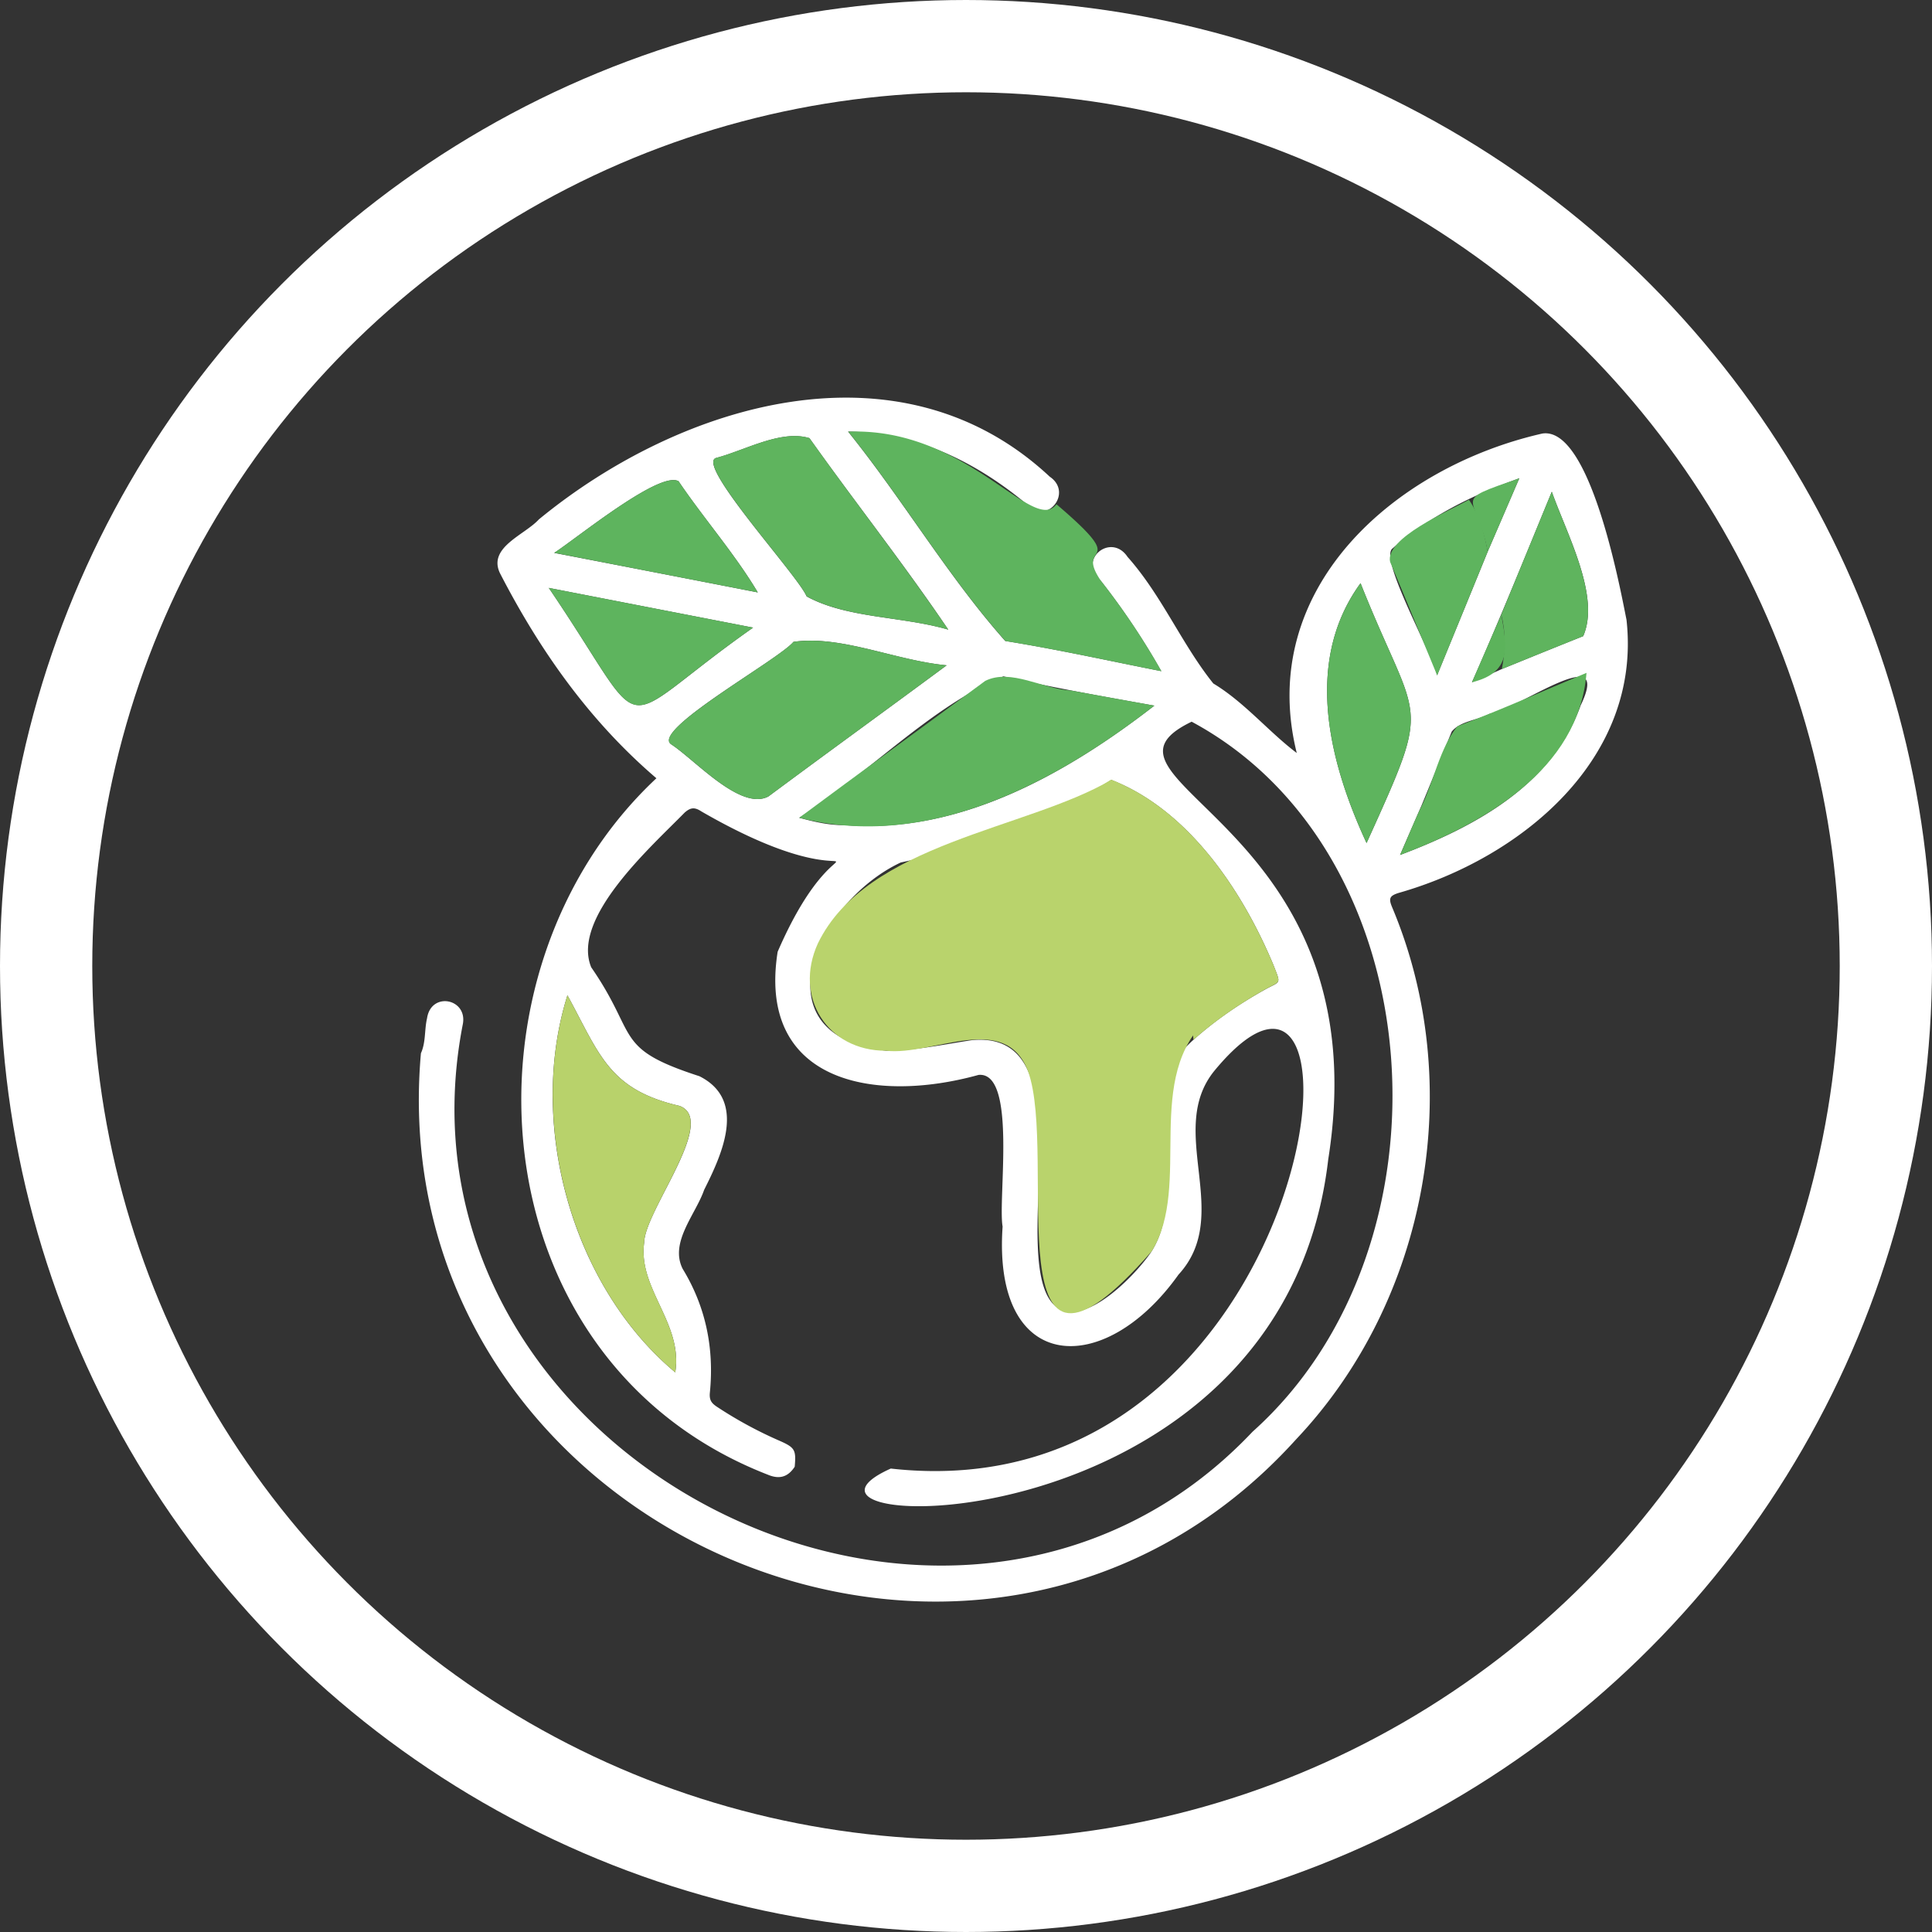 <?xml version="1.0" encoding="UTF-8"?> <svg xmlns="http://www.w3.org/2000/svg" id="Calque_1" data-name="Calque 1" viewBox="0 0 1926.4 1926.4"><rect x="0" y="0" width="1926.4" height="1926.4" fill="#333333" stroke="none"/><defs><style>.cls-1{fill:#fff;}.cls-2{fill:#b9d36c;}.cls-3{fill:#b8d26b;}.cls-4{fill:#5fb45e;}.cls-5{fill:#5eb45e;}.cls-6{fill:#5eb45c;}.cls-7{fill:#5cb35b;}.cls-8{fill:none;stroke:#fff;stroke-miterlimit:10;stroke-width:92px;}</style></defs><path class="cls-1" d="M2652.1,1637c15.3,138.2-104.5,237.4-227.4,272.3-8.7,2.8-10,5.3-6.4,14,74.5,176.6,36.3,391.2-95.5,530.6-318.3,352.5-914.4,86.6-872.8-384.8,5-11,3.4-23.3,6.1-34.8,4-27.3,41.4-19.7,35.5,6.7-83,429.8,487.9,722.4,787.6,405.5,206.5-184.8,181.8-577.6-60.7-708-122,58.8,189.4,101,136.2,436.3-45.8,394.6-585.3,375.2-436.2,308.4,428.1,47.8,496.3-606.5,322.9-396.9-49,59.7,19.1,143.6-36,203.5-74.2,104.3-185.6,99-175.4-47.9-4.9-27.6,14.6-154.9-24-151.2-104.5,29-220.8,7.1-200.3-122.8,69.8-161.1,109.6-32.7-76-139.9-6.7-4.4-10.7-4.1-16.7,1.1-32.9,33.7-113.5,104.9-93.2,154.3,47.6,68.8,21.5,80.6,107.9,108.6,47.5,23.8,22.6,77.7,4.7,113.3-8.5,24.6-34.7,52.3-21.4,78.8,23.2,38,31.5,79.6,27.1,123.5-.7,7.4,1.7,10.4,6.9,13.9a411.54,411.54,0,0,0,62.6,34c15.4,6.8,16.6,9.1,15.1,25.9-6.8,10.4-15.4,12.8-27.1,7.8-291-113.4-317.3-501.2-110.8-694.3-66.6-57-116.1-127.1-156-204.5-12.3-25.8,24.7-38.1,38.8-53.6,141.9-116.6,360.2-182,509.4-42.6,24,16.3-3.9,50.2-23.9,26.6-50.7-41.9-109.7-70.7-177.2-71.6,54.8,68,99.5,144.4,156.7,208.8,52.7,8.5,101.6,19.4,155.6,30.1a717,717,0,0,0-60.3-90.1c-24-20.8,10.2-48.6,26.7-23.8,34.1,38.3,54.1,87.1,85.5,126.2,31.1,18.7,55.6,48.6,83.2,69.3-40.6-163.4,97-284.9,244.8-318.5C2615.1,1443.8,2644.7,1599.6,2652.1,1637Zm-124.3,49c27-11,54-22,81.1-32.8,17.4-39.6-16.2-101.5-31.3-144-27.3,66.3-50.8,124.7-79.6,190C2510.1,1693.9,2518.9,1690,2527.8,1686Zm-14.1-117.1c10.2-23.7,20.4-47.3,31.5-73.1-47.6,17.1-89.1,37.6-126.8,70.3-12.2,11.6,39.1,102.2,44.8,126.2C2480.8,1649.4,2497.3,1609.2,2513.7,1568.9Zm-66.1,253.4c-6.8,15.6-13.6,31.2-21.3,49.1,76.2-28.7,151.7-70,180.1-149.2,32.1-66.6-62.4,4.2-90.7,8.4-12,6.5-29.3,7.1-37.9,17.8Q2462.8,1785.45,2447.6,1822.3Zm-575.7,19.3c114.7,9.5,221.2-50.8,309.4-119.1-52.6-9.4-99.7-17.7-150.5-29.2-72.1,29.8-135.1,97.5-203.6,141C1843.4,1838.7,1857.4,1841.8,1871.9,1841.6Zm348.5,214c21.6-19.3,45.3-35.5,70.5-49.6,16.6-9.3,17-4.6,9-25.2-31.6-75.6-85.5-154.7-161.6-184.3-14,9.1-28.5,17.3-42.8,25.9-52.7,28.2-109.4,44.1-167.1,56.5-83.7,39.2-145.4,172.5-14.5,187.7,29-.1,57.3-6.3,85.8-10.6,109.9-9.8,43.3,189.7,74.4,253.8,23.7,47.9,87.2-17,104.6-43.4C2219.6,2200.1,2152.7,2115.5,2220.4,2055.6Zm-624.3-44.3c-40,126.9,3.4,289,107.5,376,7.9-49-37.4-83.4-31-129.4.5-31.8,73.8-121.9,35.3-136.3C1637.2,2105.3,1628.2,2070.1,1596.1,2011.3Zm378.1-329c-51.6-4.9-105.2-30.3-152.7-23.4-15.5,18.3-141.2,87.5-122.2,102,23.7,15.3,69.2,66.7,97.1,52.2C1856.3,1768.6,1913.4,1727.3,1974.2,1682.3Zm1.6-35.6c-43.9-65-92.9-126.9-138.4-190.9-28.4-8.7-64.1,12.1-92.9,19.7-21.6,5.6,81.2,116.8,90.1,138.1C1874.8,1635.6,1929.5,1633.2,1975.8,1646.7Zm411.1-46.3c-56.9,78-31.5,178.2,6,259.1C2459.8,1711.6,2444.7,1746,2386.9,1600.4Zm-605.7,44.3c-68.6-13.3-134.8-26.2-203.7-39.6C1683.5,1761.1,1635.8,1747,1781.2,1644.7Zm4.7-35.1c-23.1-38.7-53.6-73.3-79-110.8-18.5-11.1-102.2,57.3-124,71.4C1651.9,1583.5,1718.4,1596.4,1785.9,1609.6Z" transform="translate(-1030.3 -1018.9)"></path><path class="cls-2" d="M2236.3,2032.9c-67.7,59.8-16.6,167.2-57.6,233.6-161.2,184.6-92.5-94.8-123.4-179.6-23-60.1-94.9-15-141.5-20.3-58.4.2-92.5-53.4-68-107,48.7-100.4,208.1-113.5,292.5-163.1C2213.6,1823.9,2223.8,1951.8,2236.3,2032.9Z" transform="translate(-1030.3 -1018.9)"></path><path class="cls-3" d="M1596.1,2011.3c32.2,59.1,41,93.9,111.7,110.3,38.6,14.2-34.8,104.6-35.2,136.3-6.3,46,38.9,80.4,31,129.4C1599.6,2300.3,1556.2,2138.2,1596.1,2011.3Z" transform="translate(-1030.3 -1018.9)"></path><path class="cls-4" d="M1974.2,1682.3c-60.8,45-117.9,86.3-177.8,130.8-28,14.6-73.2-36.9-97.1-52.2-20-13.7,107.3-84.2,122.1-102C1869.1,1652,1922.6,1677.4,1974.2,1682.3Z" transform="translate(-1030.3 -1018.9)"></path><path class="cls-2" d="M2220.4,2055.6c-10.4-90-58.2-173-124.9-233.3,14.3-8.6,28.8-16.8,42.8-25.9,76.2,29.6,129.9,108.7,161.6,184.3,8,20.6,7.6,15.9-9,25.2C2265.7,2020.2,2242,2036.4,2220.4,2055.6Z" transform="translate(-1030.3 -1018.9)"></path><path class="cls-4" d="M1975.8,1646.7c-46.3-13.5-101-11.1-141.2-33.2-9.1-21.5-111.6-132.4-90.1-138.1,28.8-7.6,64.5-28.3,92.9-19.7C1882.9,1519.8,1931.8,1581.8,1975.8,1646.7Z" transform="translate(-1030.3 -1018.9)"></path><path class="cls-5" d="M2386.9,1600.4c58,145.8,72.8,111.2,6,259.1C2355.4,1778.7,2329.9,1678.4,2386.9,1600.4Z" transform="translate(-1030.3 -1018.9)"></path><path class="cls-5" d="M1781.2,1644.7c-145.8,102.4-97.4,116.6-203.7-39.6C1646.4,1618.5,1712.6,1631.4,1781.2,1644.7Z" transform="translate(-1030.3 -1018.9)"></path><path class="cls-4" d="M2098,1707.4c-27.6-1.4-59.8-22.3-85.3-9.6-62.4,46.1-122.8,89.9-185.5,136.5,128.5,33,254.9-34.6,354.1-111.8C2151.9,1717.1,2124.9,1712.2,2098,1707.4Z" transform="translate(-1030.3 -1018.9)"></path><path class="cls-5" d="M1785.9,1609.6c-67.5-13.1-134-26-203-39.5,22.3-14.3,104.6-82,124-71.4C1732.3,1536.3,1762.8,1570.8,1785.9,1609.6Z" transform="translate(-1030.3 -1018.9)"></path><path class="cls-5" d="M2513.7,1568.9c-16.5,40.3-32.9,80.6-50.4,123.4-16.4-39.3-30.6-74.6-46.9-113.1-5.5-23.7,59.5-51.3,78.6-62C2505.6,1532.8,2510.3,1550.6,2513.7,1568.9Z" transform="translate(-1030.3 -1018.9)"></path><path class="cls-4" d="M2527.2,1631.8c16.5-40.3,33.1-80.5,50.4-122.6,15,42.5,48.7,104.5,31.3,144-27.1,10.8-54.1,21.8-81.1,32.8C2531.3,1667.9,2531.9,1649.8,2527.2,1631.8Z" transform="translate(-1030.3 -1018.9)"></path><path class="cls-5" d="M2128,1598c-27.5-40.5,32.4-11-44.3-76.3-23.4,31-88.9-77-207.6-72.4,54.8,68,99.5,144.4,156.7,208.8,52.7,8.5,101.6,19.4,155.6,30.1A718.68,718.68,0,0,0,2128,1598Z" transform="translate(-1030.3 -1018.9)"></path><path class="cls-6" d="M2612.2,1689.8c-44,18.4-85.1,36.8-128.8,53.3-17.2,21.2-23.5,54.6-35.5,79.3-7.3,14.7-13.6,31.4-21.6,49C2509.8,1839.9,2604.5,1786.8,2612.2,1689.8Z" transform="translate(-1030.3 -1018.9)"></path><path class="cls-5" d="M2513.7,1568.9c-11.1-59-38.8-48.7,31.5-73.1C2534.2,1521.5,2523.9,1545.2,2513.7,1568.9Z" transform="translate(-1030.3 -1018.9)"></path><path class="cls-7" d="M2527.2,1631.8c6.3,33.4,10,57.8-29.2,67.4C2508.5,1675,2517.9,1653.4,2527.2,1631.8Z" transform="translate(-1030.3 -1018.9)"></path><circle class="cls-8" cx="963.2" cy="963.2" r="917.2"></circle></svg> 